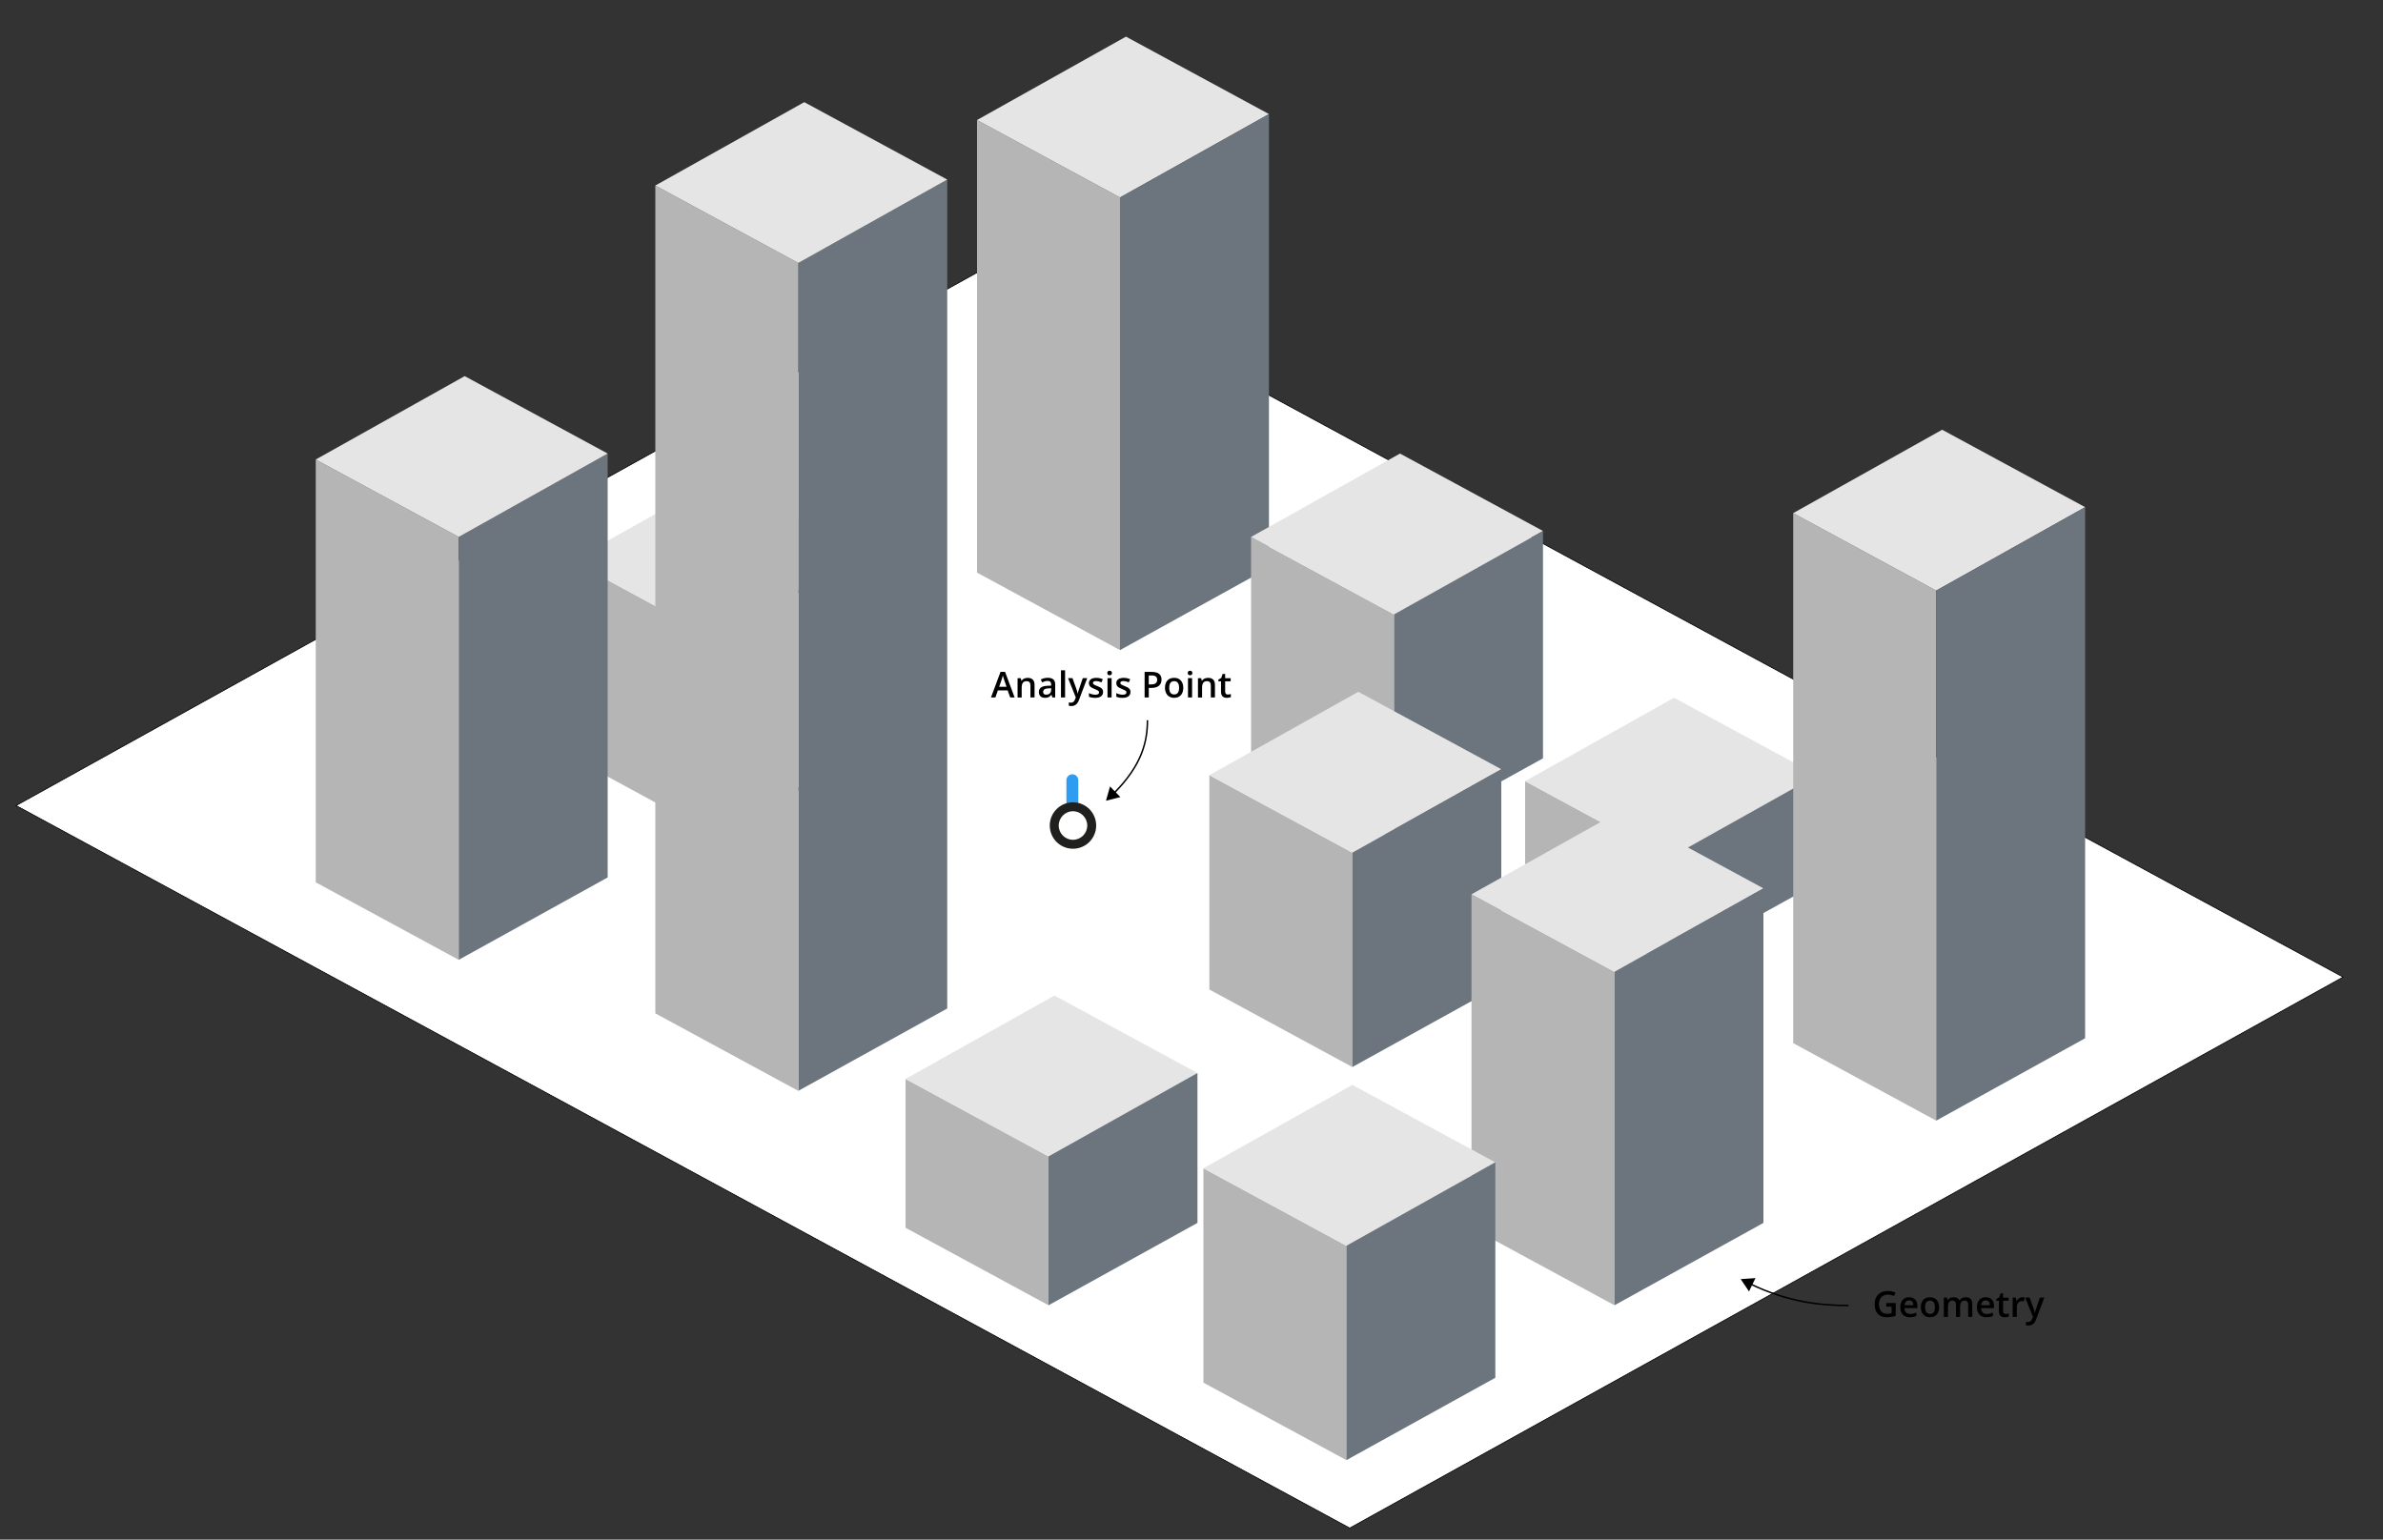 <?xml version="1.0" encoding="UTF-8"?>
<svg xmlns="http://www.w3.org/2000/svg" width="800" height="517" viewBox="0 0 800 517">
  <rect x="0" y="0" width="800" height="517" fill="#333333" stroke="none"/>
  <g id="Layer_2">
    <path d="M453.11,513.11L5.4,270.5,338.89,85.49l447.71,242.6-333.48,185.02Z" fill="#fff" stroke="#000" stroke-width=".25"/>
  </g>
  <g id="Layer_3">
    <g>
      <polygon points="240 214.3 240 280.3 192 254.28 192 188.3 240 214.3" fill="#b5b5b5"/>
      <polygon points="290 186.3 240 214.3 192 188.3 242 160.3 290 186.3" fill="#e5e5e5"/>
      <polygon points="290 186.3 290 252.64 240 280.3 240 214.3 290 186.3" fill="#fff" stroke="#9b9b9b" stroke-linecap="round" stroke-linejoin="round"/>
    </g>
    <g>
      <polygon points="154 180.3 154 322.3 106 296.28 106 154.3 154 180.3" fill="#b5b5b5"/>
      <polygon points="204 152.3 204 294.64 154 322.3 154 180.3 204 152.3" fill="#6c757d"/>
      <polygon points="204 152.3 154 180.3 106 154.3 156 126.3 204 152.3" fill="#e5e5e5"/>
    </g>
    <g>
      <polygon points="376 66.3 376 218.3 328 192.28 328 40.3 376 66.3" fill="#b5b5b5"/>
      <polygon points="426 38.3 376 66.3 328 40.3 378 12.3 426 38.3" fill="#e5e5e5"/>
      <polygon points="426 38.3 426 190.64 376 218.3 376 66.3 426 38.3" fill="#6c757d"/>
    </g>
    <g>
      <polygon points="468 206.3 468 282.3 420 256.28 420 180.3 468 206.3" fill="#b5b5b5"/>
      <polygon points="518 178.3 468 206.3 420 180.3 470 152.3 518 178.3" fill="#e5e5e5"/>
      <polygon points="518 178.3 518 254.64 468 282.3 468 206.3 518 178.3" fill="#6c757d"/>
    </g>
    <g>
      <polygon points="352 388.3 352 438.3 304 412.28 304 362.3 352 388.3" fill="#b5b5b5"/>
      <polygon points="402 360.3 352 388.3 304 362.3 354 334.3 402 360.3" fill="#e5e5e5"/>
      <polygon points="402 360.3 402 410.64 352 438.3 352 388.3 402 360.3" fill="#6c757d"/>
    </g>
    <g>
      <polygon points="454 286.3 454 358.3 406 332.28 406 260.3 454 286.3" fill="#b5b5b5"/>
      <polygon points="504 258.3 454 286.3 406 260.3 456 232.3 504 258.3" fill="#e5e5e5"/>
      <polygon points="504 258.3 504 330.64 454 358.3 454 286.3 504 258.3" fill="#6c757d"/>
    </g>
    <g>
      <polygon points="560 288.3 560 324.3 512 298.28 512 262.3 560 288.3" fill="#b5b5b5"/>
      <polygon points="610 260.3 560 288.3 512 262.3 562 234.3 610 260.3" fill="#e5e5e5"/>
      <polygon points="610 260.3 610 296.64 560 324.3 560 288.3 610 260.3" fill="#6c757d"/>
    </g>
    <g>
      <polygon points="318 60.3 318 338.64 268 366.3 268 88.3 318 60.3" fill="#6c757d"/>
      <polygon points="268 88.3 268 366.3 220 340.28 220 62.3 268 88.3" fill="#b5b5b5"/>
      <polygon points="318 60.3 268 88.3 220 62.3 270 34.3 318 60.3" fill="#e5e5e5"/>
    </g>
    <g>
      <polygon points="542 326.3 542 438.3 494 412.28 494 300.3 542 326.3" fill="#b5b5b5"/>
      <polygon points="592 298.3 542 326.3 494 300.3 544 272.3 592 298.3" fill="#e5e5e5"/>
      <polygon points="592 298.3 592 410.64 542 438.3 542 326.3 592 298.3" fill="#6c757d"/>
    </g>
    <g>
      <polygon points="650 198.3 650 376.3 602 350.28 602 172.3 650 198.3" fill="#b5b5b5"/>
      <polygon points="700 170.3 650 198.3 602 172.3 652 144.3 700 170.3" fill="#e5e5e5"/>
      <polygon points="700 170.3 700 348.64 650 376.3 650 198.3 700 170.3" fill="#6c757d"/>
    </g>
    <g>
      <polygon points="452 418.3 452 490.3 404 464.28 404 392.3 452 418.3" fill="#b5b5b5"/>
      <polygon points="502 390.3 452 418.3 404 392.3 454 364.3 502 390.3" fill="#e5e5e5"/>
      <polygon points="502 390.3 502 462.64 452 490.3 452 418.3 502 390.3" fill="#6c757d"/>
    </g>
  </g>
  <g id="Layer_1">
    <line x1="360" y1="277" x2="360" y2="262" fill="none" stroke="#2e9cf0" stroke-linecap="round" stroke-width="4"/>
    <g>
      <circle cx="360.21" cy="277.21" r="6.29" fill="#fff"/>
      <path d="M360.21,272.41c2.64,0,4.79,2.15,4.79,4.8s-2.15,4.79-4.79,4.79-4.79-2.15-4.79-4.79,2.15-4.8,4.79-4.8M360.21,269.41c-4.3,0-7.79,3.49-7.79,7.8s3.49,7.79,7.79,7.79,7.79-3.49,7.79-7.79-3.49-7.8-7.79-7.8h0Z" fill="#20201f"/>
    </g>
    <g>
      <path d="M339.14,234.2l-.86-2.38h-3.28l-.84,2.38h-1.48l3.21-8.6h1.52l3.21,8.6h-1.49ZM337.91,230.62l-.8-2.33c-.06-.16-.14-.4-.24-.74s-.17-.58-.21-.74c-.11.48-.26,1.01-.46,1.58l-.77,2.23h2.5Z"/>
      <path d="M347.31,234.2h-1.38v-3.98c0-.5-.1-.87-.3-1.12s-.52-.37-.96-.37c-.58,0-1.01.17-1.28.52s-.4.92-.4,1.73v3.23h-1.38v-6.48h1.08l.19.85h.07c.2-.31.47-.55.83-.71s.76-.25,1.2-.25c1.55,0,2.33.79,2.33,2.37v4.22Z"/>
      <path d="M353.28,234.2l-.28-.9h-.05c-.31.39-.63.66-.94.81s-.72.21-1.22.21c-.64,0-1.13-.17-1.49-.52s-.54-.83-.54-1.46c0-.67.25-1.17.74-1.51s1.25-.53,2.27-.56l1.12-.04v-.35c0-.41-.1-.72-.29-.93s-.49-.31-.9-.31c-.33,0-.65.05-.96.15s-.6.21-.88.35l-.45-.98c.35-.18.74-.32,1.15-.42s.81-.14,1.18-.14c.82,0,1.45.18,1.87.54s.63.92.63,1.69v4.37h-.98ZM351.23,233.26c.5,0,.9-.14,1.2-.42s.45-.67.45-1.18v-.56l-.83.04c-.65.02-1.12.13-1.42.33s-.44.49-.44.89c0,.29.09.51.26.67s.43.24.77.24Z"/>
      <path d="M357.56,234.2h-1.38v-9.12h1.38v9.12Z"/>
      <path d="M358.55,227.72h1.5l1.32,3.67c.2.52.33,1.02.4,1.48h.05c.04-.21.1-.47.19-.78s.59-1.76,1.49-4.37h1.49l-2.77,7.34c-.5,1.35-1.34,2.02-2.52,2.02-.3,0-.6-.03-.89-.1v-1.09c.21.05.44.07.71.07.66,0,1.13-.38,1.4-1.15l.24-.61-2.6-6.48Z"/>
      <path d="M370.32,232.36c0,.63-.23,1.12-.69,1.46s-1.12.51-1.98.51-1.56-.13-2.08-.39v-1.19c.76.35,1.47.53,2.13.53.85,0,1.27-.26,1.27-.77,0-.16-.05-.3-.14-.41s-.25-.22-.46-.34-.51-.25-.9-.4c-.75-.29-1.25-.58-1.51-.87s-.4-.66-.4-1.12c0-.55.22-.98.67-1.29s1.06-.46,1.83-.46,1.48.15,2.16.46l-.45,1.04c-.7-.29-1.29-.43-1.76-.43-.73,0-1.09.21-1.09.62,0,.2.09.38.28.52s.6.33,1.24.58c.54.21.92.4,1.17.57s.42.37.54.6.18.49.18.8Z"/>
      <path d="M371.73,226c0-.25.07-.44.2-.57s.33-.2.58-.2.43.07.57.2.2.32.2.57-.07.42-.2.55-.32.2-.57.2-.44-.07-.58-.2-.2-.32-.2-.55ZM373.18,234.2h-1.38v-6.48h1.38v6.48Z"/>
      <path d="M379.51,232.36c0,.63-.23,1.12-.69,1.46s-1.12.51-1.98.51-1.56-.13-2.08-.39v-1.19c.76.35,1.47.53,2.13.53.85,0,1.27-.26,1.27-.77,0-.16-.05-.3-.14-.41s-.25-.22-.46-.34-.51-.25-.9-.4c-.75-.29-1.25-.58-1.51-.87s-.4-.66-.4-1.12c0-.55.22-.98.67-1.29s1.06-.46,1.83-.46,1.48.15,2.16.46l-.45,1.04c-.7-.29-1.29-.43-1.76-.43-.73,0-1.09.21-1.09.62,0,.2.09.38.28.52s.6.33,1.24.58c.54.21.92.4,1.17.57s.42.37.54.6.18.49.18.8Z"/>
      <path d="M389.93,228.22c0,.89-.29,1.58-.88,2.06s-1.42.71-2.5.71h-.89v3.21h-1.4v-8.57h2.47c1.07,0,1.87.22,2.41.66s.8,1.08.8,1.93ZM385.66,229.82h.74c.72,0,1.25-.12,1.58-.38s.5-.64.5-1.17c0-.49-.15-.86-.45-1.1s-.77-.36-1.41-.36h-.97v3.01Z"/>
      <path d="M397.24,230.95c0,1.06-.27,1.88-.81,2.48s-1.3.89-2.27.89c-.61,0-1.14-.14-1.61-.41s-.82-.67-1.07-1.18-.38-1.11-.38-1.78c0-1.05.27-1.87.81-2.46s1.3-.88,2.28-.88,1.68.3,2.23.91.82,1.42.82,2.44ZM392.53,230.95c0,1.5.55,2.24,1.66,2.24s1.64-.75,1.64-2.24-.55-2.22-1.65-2.22c-.58,0-1,.19-1.26.57s-.39.93-.39,1.65Z"/>
      <path d="M398.74,226c0-.25.07-.44.2-.57s.33-.2.58-.2.43.07.57.2.2.32.2.57-.07.42-.2.55-.32.2-.57.2-.44-.07-.58-.2-.2-.32-.2-.55ZM400.2,234.2h-1.38v-6.48h1.38v6.48Z"/>
      <path d="M407.87,234.2h-1.38v-3.98c0-.5-.1-.87-.3-1.12s-.52-.37-.96-.37c-.58,0-1.01.17-1.28.52s-.4.92-.4,1.73v3.23h-1.38v-6.48h1.08l.19.85h.07c.2-.31.47-.55.83-.71s.76-.25,1.2-.25c1.55,0,2.33.79,2.33,2.37v4.22Z"/>
      <path d="M412.2,233.21c.34,0,.67-.05,1.01-.16v1.04c-.15.07-.35.12-.59.17s-.49.07-.75.07c-1.3,0-1.96-.69-1.96-2.06v-3.49h-.88v-.61l.95-.5.47-1.37h.85v1.44h1.85v1.04h-1.85v3.47c0,.33.08.58.25.74s.38.24.65.24Z"/>
    </g>
    <g>
      <path d="M385.21,241.83c0,6.99-1.69,14.98-11.31,24.59" fill="none" stroke="#000" stroke-miterlimit="10" stroke-width=".5"/>
      <polygon points="372.64 264.08 371.29 268.88 376.12 267.65 372.64 264.08"/>
    </g>
    <g>
      <path d="M633.27,437.55h3.15v4.3c-.52.17-1.01.29-1.49.36s-.99.11-1.54.11c-1.3,0-2.3-.38-3-1.15s-1.05-1.85-1.05-3.25.4-2.46,1.19-3.24,1.88-1.17,3.28-1.17c.89,0,1.74.17,2.54.52l-.49,1.17c-.7-.32-1.39-.48-2.09-.48-.91,0-1.64.29-2.17.86s-.8,1.36-.8,2.36c0,1.05.24,1.84.72,2.39s1.17.82,2.07.82c.45,0,.94-.06,1.45-.17v-2.21h-1.78v-1.2Z"/>
      <path d="M641.16,442.32c-1.01,0-1.8-.29-2.36-.88s-.85-1.4-.85-2.43.26-1.89.79-2.5,1.25-.91,2.17-.91c.86,0,1.53.26,2.03.78s.74,1.23.74,2.14v.74h-4.32c.02.63.19,1.11.51,1.45s.77.51,1.35.51c.38,0,.74-.04,1.07-.11s.68-.19,1.06-.36v1.12c-.34.16-.68.27-1.02.34s-.74.1-1.18.1ZM640.91,436.65c-.44,0-.79.14-1.05.42s-.42.68-.47,1.21h2.94c0-.54-.14-.94-.39-1.21s-.59-.41-1.03-.41Z"/>
      <path d="M650.99,438.95c0,1.06-.27,1.88-.81,2.48s-1.3.89-2.27.89c-.61,0-1.14-.14-1.61-.41s-.82-.67-1.07-1.18-.38-1.11-.38-1.78c0-1.05.27-1.87.81-2.46s1.3-.88,2.28-.88,1.68.3,2.23.91.82,1.42.82,2.44ZM646.27,438.95c0,1.5.55,2.24,1.66,2.24s1.64-.75,1.64-2.24-.55-2.22-1.65-2.22c-.58,0-1,.19-1.26.57s-.39.93-.39,1.65Z"/>
      <path d="M658.03,442.2h-1.38v-4c0-.5-.09-.87-.28-1.11s-.48-.37-.88-.37c-.53,0-.92.17-1.17.52s-.37.92-.37,1.72v3.23h-1.38v-6.48h1.08l.19.85h.07c.18-.31.44-.55.78-.71s.72-.25,1.13-.25c1,0,1.66.34,1.98,1.02h.09c.19-.32.46-.57.81-.75s.75-.27,1.2-.27c.77,0,1.34.2,1.69.59s.53.99.53,1.79v4.22h-1.38v-4c0-.5-.09-.87-.28-1.11s-.48-.37-.88-.37c-.54,0-.93.17-1.17.5s-.37.85-.37,1.54v3.43Z"/>
      <path d="M666.88,442.32c-1.01,0-1.8-.29-2.36-.88s-.85-1.4-.85-2.43.26-1.89.79-2.5,1.25-.91,2.17-.91c.86,0,1.53.26,2.03.78s.74,1.23.74,2.14v.74h-4.32c.02.63.19,1.11.51,1.45s.77.51,1.35.51c.38,0,.74-.04,1.07-.11s.68-.19,1.06-.36v1.12c-.34.16-.68.27-1.02.34s-.74.1-1.18.1ZM666.62,436.65c-.44,0-.79.14-1.05.42s-.42.68-.47,1.21h2.94c0-.54-.14-.94-.39-1.21s-.59-.41-1.03-.41Z"/>
      <path d="M673.37,441.21c.34,0,.67-.05,1.01-.16v1.04c-.15.07-.35.12-.59.17s-.49.07-.75.07c-1.3,0-1.96-.69-1.96-2.06v-3.49h-.88v-.61l.95-.5.47-1.37h.85v1.44h1.85v1.04h-1.85v3.47c0,.33.08.58.25.74s.38.24.65.24Z"/>
      <path d="M678.96,435.6c.28,0,.51.02.69.06l-.13,1.28c-.2-.05-.4-.07-.61-.07-.55,0-1,.18-1.34.54s-.51.83-.51,1.4v3.39h-1.38v-6.48h1.08l.18,1.14h.07c.21-.39.5-.69.84-.92s.72-.34,1.12-.34Z"/>
      <path d="M679.87,435.72h1.5l1.32,3.67c.2.52.33,1.02.4,1.48h.05c.04-.21.1-.47.19-.78s.59-1.76,1.49-4.37h1.49l-2.77,7.34c-.5,1.35-1.34,2.02-2.52,2.02-.3,0-.6-.03-.89-.1v-1.09c.21.05.44.07.71.07.66,0,1.13-.38,1.4-1.15l.24-.61-2.6-6.48Z"/>
    </g>
    <g>
      <path d="M620.59,438.38c-9.38,0-20.12-1.08-33.02-7.25" fill="none" stroke="#000" stroke-miterlimit="10" stroke-width=".5"/>
      <polygon points="589.34 429.17 584.37 429.52 587.16 433.65 589.34 429.17"/>
    </g>
  </g>
</svg>